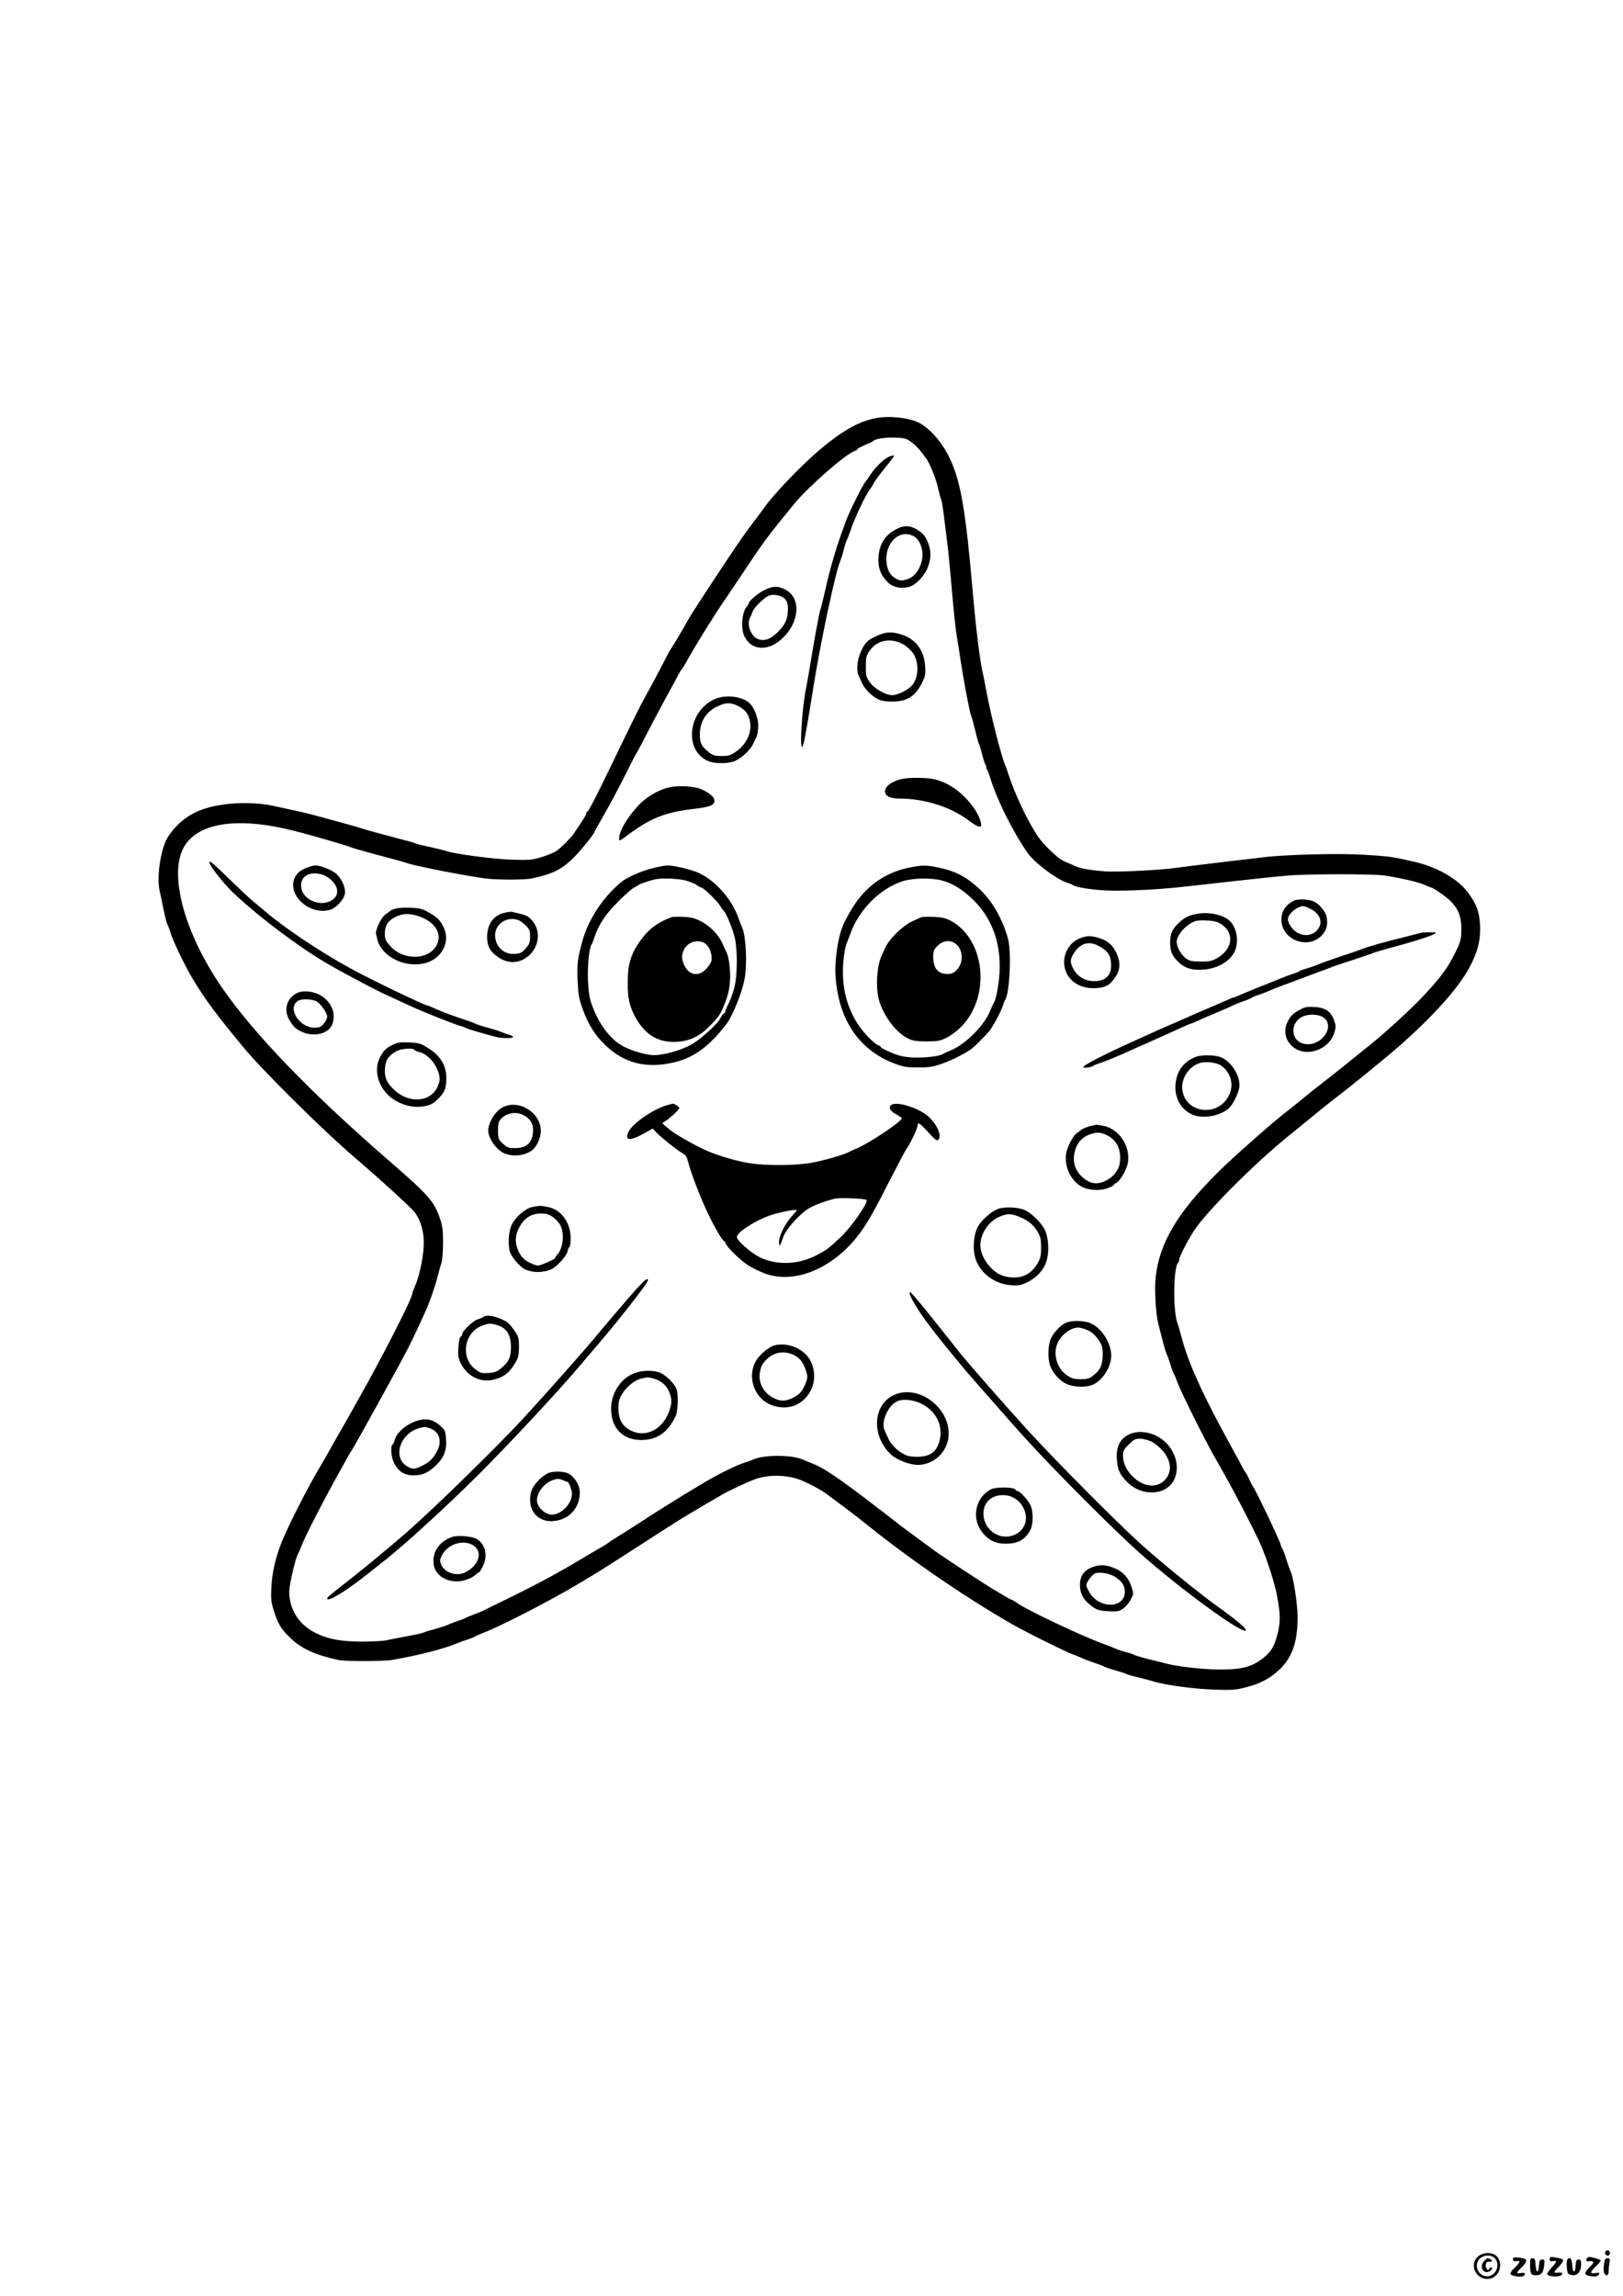 <?xml version="1.0" standalone="no"?>
<!DOCTYPE svg PUBLIC "-//W3C//DTD SVG 20010904//EN"
 "http://www.w3.org/TR/2001/REC-SVG-20010904/DTD/svg10.dtd">
<svg version="1.0" xmlns="http://www.w3.org/2000/svg"
 width="1240pt" height="1754pt" viewBox="0 0 1240 1754"
 preserveAspectRatio="xMidYMid meet">

<g transform="translate(0,1754) scale(0.1,-0.1)"
fill="#000000" stroke="none">
<path d="M6725 14351 c-146 -18 -283 -93 -480 -262 -135 -116 -339 -331 -405
-425 -8 -12 -40 -55 -71 -96 -72 -94 -119 -161 -233 -333 -169 -255 -263 -400
-277 -427 -22 -41 -109 -190 -129 -218 -10 -14 -26 -44 -37 -65 -28 -57 -119
-228 -162 -305 -38 -68 -109 -210 -231 -465 -131 -271 -201 -410 -211 -413 -5
-2 -9 -9 -9 -15 0 -10 -17 -38 -98 -157 -21 -31 -88 -98 -127 -128 -17 -12
-67 -34 -113 -48 -76 -23 -94 -25 -230 -21 -140 4 -442 44 -502 66 -14 5 -69
19 -124 31 -54 11 -103 23 -109 27 -5 3 -51 17 -101 29 -134 35 -299 80 -316
87 -8 3 -58 18 -110 32 -52 14 -144 39 -205 56 -60 17 -150 39 -200 49 -49 11
-111 24 -137 30 -163 39 -392 32 -543 -17 -116 -37 -205 -104 -278 -210 -56
-81 -92 -303 -68 -415 6 -24 20 -90 31 -148 12 -58 26 -109 30 -115 4 -5 15
-33 23 -61 18 -61 115 -262 171 -354 93 -155 184 -277 389 -524 145 -175 594
-620 832 -825 230 -197 452 -401 478 -437 47 -69 69 -155 64 -253 -4 -95 -35
-236 -67 -307 -11 -26 -20 -50 -20 -55 0 -36 -222 -472 -419 -821 -63 -113
-138 -244 -163 -287 -15 -25 -39 -68 -54 -96 -15 -27 -46 -81 -69 -120 -88
-145 -244 -452 -295 -580 -46 -116 -73 -236 -77 -348 -4 -85 -1 -108 22 -180
31 -97 59 -140 133 -208 84 -77 183 -121 357 -159 51 -12 344 -11 410 0 197
34 399 85 490 125 17 7 55 21 85 30 30 10 57 21 60 24 3 4 28 15 55 25 131 49
513 245 742 382 173 104 170 102 398 249 93 60 203 131 225 145 8 5 42 27 75
48 77 50 186 115 284 172 43 25 91 53 107 62 56 33 190 95 254 119 99 36 238
34 340 -4 62 -24 166 -79 205 -109 6 -4 53 -40 105 -78 103 -77 115 -86 205
-158 334 -269 760 -560 1110 -760 114 -65 452 -232 470 -232 2 0 28 -11 57
-24 29 -13 78 -31 108 -41 30 -10 60 -21 65 -25 6 -4 44 -18 85 -29 41 -12 82
-25 90 -30 8 -4 49 -16 90 -25 41 -10 95 -24 120 -32 87 -27 316 -57 464 -61
129 -4 159 -2 235 18 111 28 190 71 260 139 97 95 136 213 135 405 -1 96 -34
307 -54 343 -5 10 -19 49 -31 87 -12 39 -25 75 -29 80 -4 6 -11 21 -15 35 -14
47 -200 436 -215 450 -3 3 -14 25 -25 49 -11 24 -24 49 -30 55 -5 6 -20 31
-32 56 -13 25 -27 52 -32 60 -6 8 -52 94 -104 190 -179 332 -272 543 -321 730
-13 47 -25 92 -29 100 -36 89 -33 426 4 465 5 5 9 16 9 25 0 24 85 184 132
247 126 171 494 533 739 725 19 15 88 72 154 126 66 54 141 114 166 133 88 65
394 314 489 398 263 231 451 442 537 601 63 117 86 209 81 322 -6 103 -24 155
-87 243 -74 106 -237 201 -410 241 -174 40 -191 43 -394 55 -196 12 -614 1
-777 -21 -36 -4 -184 -22 -330 -39 -146 -17 -294 -36 -330 -41 -122 -17 -445
-33 -537 -26 -110 8 -187 21 -228 40 -16 8 -47 21 -67 29 -21 9 -45 22 -54 29
-67 54 -133 122 -167 173 -78 117 -174 320 -222 470 -9 28 -20 59 -25 70 -27
58 -109 378 -140 545 -11 58 -26 137 -35 175 -18 82 -50 339 -71 580 -55 638
-91 851 -171 1030 -53 116 -128 211 -218 272 -64 44 -206 67 -320 54z m237
-187 c23 -17 58 -51 76 -75 18 -24 36 -48 40 -54 24 -31 72 -150 87 -215 9
-41 21 -85 26 -97 8 -21 14 -66 49 -353 6 -47 21 -206 34 -355 13 -148 29
-299 36 -335 6 -36 20 -121 30 -190 25 -163 68 -390 79 -415 5 -11 19 -63 32
-115 12 -52 25 -99 29 -105 4 -5 15 -41 24 -80 10 -38 22 -75 28 -82 6 -7 7
-13 3 -13 -4 0 -3 -6 3 -12 5 -7 17 -35 25 -63 54 -175 171 -411 287 -579 50
-73 219 -201 298 -227 20 -6 42 -15 47 -19 20 -15 113 -32 220 -40 120 -10
403 1 615 25 69 7 251 28 405 45 154 17 332 36 395 41 152 14 668 14 750 1
133 -21 259 -51 303 -71 25 -12 50 -21 54 -21 4 0 33 -17 63 -38 124 -84 165
-153 165 -276 0 -86 -5 -103 -68 -224 -43 -86 -113 -175 -235 -303 -91 -97
-303 -289 -411 -374 -35 -27 -113 -91 -175 -141 -61 -49 -140 -112 -176 -139
-36 -27 -103 -81 -150 -120 -47 -39 -101 -82 -120 -96 -94 -71 -411 -350 -530
-469 -303 -302 -441 -534 -470 -792 -11 -93 0 -283 19 -358 5 -19 19 -73 31
-120 11 -47 27 -98 34 -115 8 -16 21 -54 30 -84 9 -29 20 -59 24 -65 5 -6 19
-40 32 -76 25 -67 207 -434 276 -553 21 -37 51 -89 65 -115 14 -26 39 -69 54
-97 45 -82 136 -256 167 -320 16 -33 34 -69 39 -79 48 -85 133 -334 155 -452
27 -148 28 -200 5 -294 -26 -104 -58 -152 -138 -206 -77 -52 -155 -69 -318
-67 -114 1 -310 23 -385 43 -19 5 -82 21 -140 35 -57 14 -109 30 -115 34 -5 4
-32 14 -60 20 -27 7 -63 19 -80 27 -16 7 -55 22 -85 33 -166 59 -614 271 -677
321 -14 11 -30 20 -34 20 -5 0 -32 15 -62 33 -29 17 -60 37 -70 42 -75 44
-418 269 -467 307 -14 10 -68 50 -120 88 -52 38 -104 77 -115 85 -451 351
-586 446 -687 485 -29 11 -62 25 -73 30 -80 38 -298 39 -380 1 -11 -5 -44 -17
-73 -26 -61 -19 -210 -94 -321 -161 -190 -114 -345 -211 -501 -313 -48 -31
-112 -72 -144 -91 -32 -19 -63 -40 -70 -46 -7 -7 -30 -21 -52 -33 -21 -12 -64
-37 -94 -55 -222 -134 -373 -216 -620 -337 -91 -44 -173 -85 -183 -90 -9 -5
-43 -19 -75 -31 -31 -11 -61 -24 -67 -28 -5 -4 -28 -13 -50 -20 -22 -7 -58
-20 -80 -30 -22 -10 -69 -25 -105 -35 -36 -9 -72 -20 -82 -25 -9 -5 -67 -18
-130 -29 -62 -12 -132 -25 -156 -31 -23 -5 -107 -10 -186 -10 -169 0 -275 22
-373 76 -116 64 -183 176 -183 306 0 53 50 268 69 293 4 5 16 32 26 60 22 60
155 320 257 505 41 74 83 150 94 169 10 19 23 40 27 45 17 22 360 642 430 778
38 74 89 182 143 303 29 66 67 174 85 245 11 41 25 93 32 115 7 22 12 92 12
155 0 94 -5 127 -24 183 -45 131 -85 177 -391 442 -598 519 -1029 966 -1275
1322 -282 410 -404 850 -295 1063 101 194 408 244 840 135 126 -31 408 -113
435 -125 20 -9 115 -36 315 -89 58 -15 112 -31 120 -34 45 -19 443 -97 595
-117 89 -12 308 -12 360 0 151 33 218 64 303 144 54 50 172 194 172 209 0 2
23 44 52 93 63 109 141 254 210 394 29 58 56 110 60 115 4 6 26 46 49 90 92
179 163 311 211 398 28 51 58 106 66 122 9 17 19 32 22 35 4 3 17 23 29 45 54
101 220 370 302 488 20 29 72 106 116 172 179 270 199 297 410 555 107 131
396 384 463 405 11 3 20 10 20 14 0 4 26 18 58 31 31 13 59 26 62 30 13 17 84
29 162 27 79 -2 90 -5 130 -33z"/>
<path d="M6775 14042 c-40 -25 -91 -77 -124 -127 -14 -22 -28 -42 -31 -45 -21
-18 -123 -220 -157 -310 -71 -190 -117 -343 -162 -545 -15 -66 -30 -127 -34
-135 -7 -17 -50 -249 -78 -425 -11 -66 -24 -140 -29 -165 -31 -138 -53 -477
-30 -454 11 11 36 148 85 459 52 329 171 890 205 960 5 11 17 49 26 85 9 36
20 70 24 75 4 6 15 35 25 65 29 90 119 282 150 320 7 8 20 29 28 45 8 17 47
70 86 118 39 48 71 90 71 92 0 11 -27 4 -55 -13z"/>
<path d="M6834 13490 c-76 -43 -117 -112 -122 -207 -5 -82 17 -138 74 -194 38
-37 108 -49 166 -30 50 16 115 88 138 151 26 72 25 128 -4 195 -19 42 -35 61
-72 85 -63 40 -112 40 -180 0z m145 -45 c45 -23 75 -94 68 -161 -8 -78 -54
-148 -110 -167 -49 -16 -65 -15 -100 8 -39 25 -58 61 -64 120 -15 146 98 256
206 200z"/>
<path d="M5845 13035 c-48 -22 -125 -86 -125 -105 0 -5 -6 -15 -13 -22 -36
-36 -49 -160 -23 -221 49 -114 177 -128 286 -30 142 127 154 321 25 382 -56
26 -87 25 -150 -4z m153 -71 c16 -19 22 -37 22 -72 0 -78 -17 -118 -73 -176
-60 -61 -113 -79 -164 -54 -47 23 -78 110 -54 156 5 9 15 32 21 50 14 37 100
118 133 125 42 9 92 -4 115 -29z"/>
<path d="M6695 12681 c-71 -33 -86 -49 -120 -124 -26 -59 -33 -140 -16 -175 4
-9 18 -38 29 -63 23 -52 92 -115 143 -129 47 -14 137 -12 181 4 57 20 94 56
129 123 29 58 31 68 27 136 -8 121 -72 206 -181 240 -75 24 -122 21 -192 -12z
m211 -66 c24 -14 56 -44 71 -66 47 -71 41 -190 -11 -247 -30 -34 -109 -72
-149 -72 -51 0 -136 48 -171 98 -28 40 -31 51 -31 121 0 69 3 82 28 119 59 85
166 104 263 47z"/>
<path d="M5477 12206 c-214 -77 -261 -390 -72 -477 46 -22 138 -25 197 -7 50
15 130 86 152 135 10 21 22 48 28 59 5 12 10 48 11 80 0 62 -31 141 -70 176
-51 46 -166 62 -246 34z m162 -59 c54 -27 81 -61 91 -117 16 -86 -26 -176
-109 -233 -39 -27 -55 -32 -107 -32 -51 0 -66 4 -97 28 -57 44 -71 71 -70 141
1 96 50 172 138 212 63 29 98 29 154 1z"/>
<path d="M6887 11589 c-78 -18 -131 -61 -125 -100 4 -32 42 -49 113 -49 197
-2 390 -64 534 -173 69 -52 96 -55 85 -10 -14 59 -60 131 -123 194 -69 69
-142 113 -226 135 -56 15 -200 17 -258 3z"/>
<path d="M5138 11530 c-80 -10 -182 -64 -248 -130 -61 -61 -120 -145 -144
-202 -16 -37 -21 -78 -11 -78 3 0 32 19 63 43 174 129 286 173 502 198 135 15
170 33 155 79 -7 22 -68 63 -115 78 -51 15 -137 21 -202 12z"/>
<path d="M1600 10951 c0 -22 104 -155 175 -224 91 -88 239 -211 377 -313 219
-162 327 -229 578 -361 141 -75 171 -90 265 -133 50 -23 108 -50 130 -60 91
-43 347 -145 390 -156 17 -4 35 -11 41 -15 9 -7 123 -41 234 -70 45 -11 130
-12 130 0 0 5 -12 12 -27 16 -16 3 -41 13 -58 20 -16 8 -66 23 -109 35 -44 12
-87 26 -95 31 -9 5 -43 18 -76 28 -80 26 -190 67 -242 91 -24 11 -45 20 -49
20 -21 0 -446 205 -589 284 -237 130 -506 311 -656 440 -20 17 -58 49 -85 71
-27 22 -110 100 -185 173 -131 127 -149 142 -149 123z"/>
<path d="M2344 10912 c-51 -21 -71 -38 -90 -73 -66 -129 106 -292 264 -250 49
14 108 76 117 124 8 40 -22 111 -63 150 -30 29 -124 67 -162 66 -14 0 -44 -8
-66 -17z m116 -52 c45 -13 97 -59 111 -99 15 -44 -3 -83 -47 -104 -96 -46
-224 22 -224 118 0 75 68 111 160 85z"/>
<path d="M4990 10909 c-76 -17 -199 -70 -240 -104 -142 -116 -255 -287 -301
-456 -37 -134 -41 -172 -36 -299 5 -106 10 -138 37 -213 43 -121 92 -200 171
-277 146 -143 319 -186 534 -134 147 36 265 122 393 289 50 65 122 243 141
349 21 113 10 329 -19 391 -5 11 -19 47 -31 80 -48 134 -170 274 -292 333 -57
28 -201 63 -251 61 -11 0 -59 -9 -106 -20z m245 -94 c33 -9 72 -24 87 -35 15
-11 31 -20 36 -20 16 0 121 -101 143 -138 13 -20 26 -39 30 -42 17 -12 71
-146 84 -208 19 -88 19 -264 0 -357 -9 -41 -29 -101 -45 -134 -17 -33 -30 -65
-30 -70 0 -6 -3 -11 -8 -11 -4 0 -16 -16 -27 -36 -29 -54 -164 -174 -237 -211
-79 -40 -202 -73 -270 -73 -68 0 -194 39 -258 80 -92 59 -171 171 -220 310
-17 48 -24 95 -28 184 -4 113 9 246 28 271 4 6 13 28 20 50 31 98 85 180 180
275 52 53 109 102 125 110 17 8 32 18 35 21 5 6 87 34 125 42 47 11 175 6 230
-8z"/>
<path d="M5130 10534 c-113 -43 -182 -97 -247 -193 -66 -97 -87 -171 -87 -306
-1 -123 15 -190 65 -277 75 -129 175 -185 314 -176 95 6 171 43 245 118 74 75
85 91 121 184 22 57 33 105 36 163 6 80 -8 187 -28 222 -5 9 -17 36 -28 61
-27 66 -95 136 -165 172 -49 25 -76 32 -136 34 -41 2 -82 1 -90 -2z m263 -205
c30 -23 51 -88 42 -129 -3 -15 -22 -44 -42 -64 -61 -61 -134 -44 -168 38 -19
45 -19 70 1 112 30 62 115 84 167 43z"/>
<path d="M6931 10909 c-172 -38 -312 -138 -412 -294 -24 -37 -71 -123 -74
-135 -1 -3 -6 -16 -12 -30 -29 -70 -54 -237 -51 -335 14 -351 174 -596 459
-702 63 -23 89 -27 174 -27 84 0 113 4 180 28 78 27 186 82 229 115 29 23 118
112 139 141 30 41 84 142 98 185 7 22 16 45 20 50 33 51 48 370 20 465 -45
159 -122 291 -226 387 -88 82 -173 127 -291 153 -107 24 -143 23 -253 -1z
m262 -94 c86 -22 164 -71 248 -154 142 -142 209 -333 195 -557 -6 -97 -28
-206 -45 -228 -4 -6 -16 -31 -25 -55 -45 -115 -193 -263 -310 -308 -22 -9 -45
-20 -51 -24 -24 -17 -141 -31 -228 -27 -74 4 -107 12 -169 38 -43 18 -78 36
-78 41 0 4 -9 10 -19 14 -32 10 -125 108 -163 171 -75 124 -108 245 -108 395
0 77 14 178 29 214 5 11 17 43 27 70 66 188 233 354 409 406 75 22 212 24 288
4z"/>
<path d="M7040 10534 c-8 -3 -43 -19 -77 -35 -69 -34 -167 -130 -196 -192 -9
-20 -24 -52 -32 -69 -34 -75 -45 -221 -24 -319 27 -123 132 -268 229 -313 36
-17 64 -21 140 -21 84 0 102 3 153 29 32 15 82 53 112 84 226 231 183 665 -80
808 -40 21 -66 27 -130 30 -44 2 -87 1 -95 -2z m263 -205 c57 -44 60 -145 6
-199 -24 -24 -39 -30 -72 -30 -71 1 -107 44 -107 130 0 46 4 56 34 86 41 41
97 47 139 13z"/>
<path d="M9890 10662 c-64 -29 -100 -82 -100 -146 0 -150 191 -231 302 -128
42 40 55 84 44 147 -8 43 -59 103 -103 121 -34 15 -117 18 -143 6z m115 -61
c92 -42 111 -126 42 -181 -38 -30 -92 -31 -139 -2 -36 23 -68 69 -68 100 0 27
36 70 74 87 41 18 44 18 91 -4z"/>
<path d="M3020 10599 c-19 -6 -37 -14 -40 -18 -3 -3 -18 -15 -33 -25 -33 -20
-81 -119 -74 -151 3 -11 8 -30 10 -42 31 -126 200 -215 353 -183 135 28 209
161 154 275 -27 56 -48 78 -114 115 -48 28 -69 33 -139 36 -45 2 -98 -1 -117
-7z m173 -56 c136 -43 195 -145 136 -235 -69 -106 -258 -101 -351 9 -32 37
-38 52 -38 89 0 63 23 100 78 128 57 29 106 31 175 9z"/>
<path d="M3845 10565 c-85 -22 -132 -104 -122 -208 5 -57 28 -91 87 -131 61
-41 129 -46 190 -14 114 61 145 208 64 298 -34 37 -39 39 -154 65 -8 2 -37 -3
-65 -10z m117 -54 c13 -5 38 -24 56 -42 28 -28 32 -40 32 -84 0 -44 -5 -57
-33 -89 -26 -31 -40 -39 -77 -42 -82 -9 -148 45 -157 127 -10 95 86 165 179
130z"/>
<path d="M9150 10560 c-67 -12 -95 -25 -141 -67 -51 -46 -69 -86 -69 -152 0
-63 13 -98 53 -139 53 -56 108 -75 197 -69 114 7 212 65 246 146 33 79 9 192
-53 237 -54 40 -153 59 -233 44z m156 -66 c126 -60 124 -196 -4 -271 -41 -24
-57 -28 -127 -28 -68 0 -85 4 -113 23 -37 27 -72 88 -72 127 0 52 70 131 140
158 32 12 143 7 176 -9z"/>
<path d="M10852 10413 c-7 -2 -65 -17 -130 -33 -128 -31 -285 -75 -317 -90
-11 -5 -83 -30 -160 -55 -77 -26 -155 -53 -173 -62 -18 -8 -56 -21 -85 -30
-29 -8 -56 -18 -62 -23 -5 -4 -28 -13 -50 -20 -22 -7 -65 -23 -95 -36 -30 -12
-102 -41 -160 -64 -58 -23 -124 -50 -147 -61 -24 -10 -46 -19 -50 -19 -4 0
-25 -9 -47 -19 -23 -10 -86 -38 -141 -61 -55 -23 -122 -52 -150 -65 -27 -13
-84 -37 -125 -55 -41 -17 -93 -40 -115 -50 -22 -10 -116 -53 -210 -95 -212
-96 -365 -176 -358 -187 5 -10 61 -1 78 12 6 4 28 13 50 20 37 11 162 63 230
95 17 8 77 35 135 60 112 50 146 65 253 114 37 17 70 31 74 31 3 0 29 11 57
24 28 13 96 43 151 65 55 23 109 47 119 53 11 5 44 19 74 29 30 10 60 23 66
28 6 4 29 14 51 21 22 7 58 21 80 31 22 10 65 27 95 38 30 11 98 36 150 56 52
20 120 45 150 56 30 10 64 23 75 28 11 5 85 31 165 56 80 26 153 51 162 56 9
4 58 19 110 33 228 61 368 107 368 121 0 6 -101 5 -118 -2z"/>
<path d="M8257 10375 c-75 -26 -126 -100 -127 -183 0 -124 104 -209 244 -200
75 5 106 22 149 87 38 55 39 119 3 189 -29 57 -67 88 -133 108 -57 17 -87 17
-136 -1z m153 -70 c56 -35 72 -60 78 -115 9 -95 -35 -145 -128 -145 -69 0
-130 36 -160 95 -26 51 -25 72 4 118 52 83 124 99 206 47z"/>
<path d="M2275 9957 c-86 -39 -112 -134 -60 -216 29 -47 52 -67 99 -86 93 -39
202 -8 226 64 27 82 -6 164 -86 215 -52 33 -134 43 -179 23z m145 -67 c29 -16
80 -89 80 -116 0 -12 -12 -36 -26 -53 -22 -27 -32 -31 -73 -31 -118 0 -210
156 -122 206 29 16 106 13 141 -6z"/>
<path d="M9935 9829 c-54 -29 -74 -48 -96 -91 -40 -78 -15 -164 59 -209 103
-63 261 2 297 123 12 42 12 53 -2 93 -23 68 -68 99 -152 103 -53 3 -74 -1
-106 -19z m164 -54 c115 -59 3 -235 -134 -209 -106 20 -113 165 -10 210 40 18
109 17 144 -1z"/>
<path d="M3005 9561 c-58 -29 -72 -42 -101 -96 -59 -112 -4 -264 122 -335 71
-40 150 -54 223 -39 44 9 63 20 101 58 49 49 60 79 60 160 -1 95 -48 170 -144
228 -53 33 -68 37 -140 40 -66 3 -89 0 -121 -16z m160 -40 c3 -5 18 -12 35
-16 49 -11 103 -58 133 -117 34 -69 34 -109 1 -166 -65 -110 -230 -107 -337 7
-50 53 -63 93 -54 167 5 51 32 85 87 115 37 19 125 26 135 10z"/>
<path d="M9149 9471 c-107 -33 -169 -121 -169 -240 1 -98 59 -183 146 -211 79
-26 202 -1 262 54 37 34 82 130 82 175 0 91 -77 198 -157 220 -43 12 -126 13
-164 2z m181 -71 c76 -54 100 -149 58 -230 -86 -167 -333 -134 -355 47 -10 85
50 177 134 203 44 15 129 4 163 -20z"/>
<path d="M5105 9100 c-105 -27 -264 -134 -301 -202 -37 -70 5 -77 111 -19 l72
40 29 -31 c35 -37 161 -137 201 -159 22 -12 31 -27 42 -70 21 -83 94 -273 155
-399 42 -89 107 -200 117 -200 4 0 10 -8 13 -18 10 -30 111 -128 173 -168 30
-19 88 -47 127 -62 230 -85 529 42 725 308 61 82 108 165 237 419 57 111 112
215 123 230 29 42 81 151 81 172 0 32 16 22 82 -50 47 -53 66 -67 75 -59 31
26 -2 111 -69 175 -62 60 -221 116 -277 98 -38 -12 -27 -49 24 -76 25 -13 45
-27 45 -31 0 -24 -246 -189 -343 -230 -29 -12 -56 -25 -62 -28 -28 -19 -215
-72 -302 -85 -124 -19 -330 -19 -453 -1 -92 14 -234 55 -323 93 -91 39 -236
121 -292 165 -51 41 -59 50 -47 55 28 11 122 95 122 109 0 11 -44 38 -53 33
-1 -1 -15 -5 -32 -9z m1515 -726 c17 -17 -115 -207 -197 -284 -94 -89 -107
-98 -190 -141 -140 -72 -309 -75 -436 -9 -67 35 -167 125 -167 150 0 34 115
112 232 158 64 26 215 58 225 48 2 -2 -14 -21 -35 -44 -54 -57 -104 -160 -100
-203 4 -36 5 -35 32 42 18 50 95 142 168 200 41 32 120 65 223 92 36 10 234 2
245 -9z"/>
<path d="M3825 9072 c-51 -35 -94 -113 -95 -168 0 -50 47 -126 98 -160 62 -42
162 -40 230 4 40 26 74 97 74 153 0 149 -187 253 -307 171z m174 -50 c50 -25
74 -63 74 -115 -2 -92 -46 -137 -135 -137 -52 0 -62 3 -96 34 -35 33 -37 37
-37 99 0 51 4 70 20 87 43 49 116 62 174 32z"/>
<path d="M8350 8943 c-35 -6 -83 -25 -98 -40 -7 -7 -19 -16 -26 -20 -27 -16
-75 -109 -81 -158 -13 -93 31 -192 106 -242 54 -35 149 -44 214 -18 25 9 45
20 45 24 0 4 10 12 23 18 12 6 37 39 55 73 25 49 32 75 32 119 0 113 -85 221
-190 241 -29 5 -53 9 -54 9 0 -1 -12 -4 -26 -6z m110 -76 c75 -37 110 -115 95
-213 -8 -54 -50 -106 -108 -134 -57 -28 -104 -25 -152 8 -80 56 -108 135 -80
227 17 59 54 98 110 119 55 20 83 19 135 -7z"/>
<path d="M4063 8319 c-52 -12 -124 -75 -153 -134 -23 -48 -30 -133 -17 -198 9
-42 73 -119 116 -142 44 -22 108 -28 163 -14 41 9 63 23 104 64 31 30 54 64
59 83 3 17 11 34 16 37 5 4 9 33 9 65 0 119 -70 218 -170 239 -58 13 -69 12
-127 0z m164 -78 c22 -16 47 -45 56 -64 31 -63 18 -175 -25 -221 -10 -11 -18
-23 -18 -27 0 -4 -29 -19 -64 -34 -64 -27 -65 -27 -108 -10 -56 22 -86 50
-109 103 -26 60 -24 113 6 172 37 73 92 110 165 110 47 0 64 -5 97 -29z"/>
<path d="M7627 8306 c-53 -20 -122 -80 -154 -133 -35 -60 -44 -176 -19 -251
37 -109 144 -189 267 -199 57 -5 75 -2 123 20 74 34 132 97 152 166 22 73 15
181 -15 240 -28 53 -97 122 -148 146 -49 24 -157 29 -206 11z m168 -64 c61
-25 101 -59 132 -110 23 -40 27 -58 27 -122 0 -64 -4 -82 -28 -122 -54 -92
-139 -125 -251 -97 -93 23 -185 141 -185 237 0 85 62 181 140 215 65 29 93 29
165 -1z"/>
<path d="M4862 7693 c-61 -68 -172 -197 -301 -352 -107 -128 -330 -380 -554
-626 -200 -218 -687 -694 -902 -882 -121 -105 -304 -257 -407 -338 -104 -81
-191 -151 -194 -156 -13 -22 8 -21 49 1 90 49 162 101 396 288 159 127 467
409 701 642 243 242 628 656 790 849 25 30 63 75 85 100 182 210 425 519 425
541 0 22 -21 6 -88 -67z"/>
<path d="M6950 7662 c0 -26 63 -131 139 -232 75 -100 125 -162 284 -354 43
-51 349 -399 445 -506 229 -253 684 -710 892 -895 307 -273 780 -618 808 -590
11 11 -67 77 -218 185 -136 97 -455 357 -598 488 -177 161 -645 632 -842 848
-166 182 -469 527 -525 598 -16 21 -72 91 -123 155 -51 64 -103 129 -115 144
-44 57 -138 167 -142 167 -3 0 -5 -4 -5 -8z"/>
<path d="M3695 7481 c-6 -5 -27 -14 -47 -20 -38 -13 -118 -90 -118 -115 0 -8
-5 -16 -11 -18 -7 -2 -14 -36 -17 -80 -4 -66 -1 -82 19 -123 49 -97 146 -147
245 -125 82 19 125 51 174 135 20 32 24 54 25 115 0 69 -3 79 -34 125 -39 57
-58 73 -121 97 -49 19 -100 23 -115 9z m100 -62 c74 -21 109 -74 109 -170 0
-76 -18 -115 -77 -162 -29 -24 -49 -32 -95 -35 -53 -4 -61 -1 -102 30 -116 88
-83 284 57 333 47 17 58 18 108 4z"/>
<path d="M8145 7436 c-42 -18 -94 -73 -116 -121 -21 -45 -25 -139 -9 -197 16
-57 69 -120 123 -147 57 -28 152 -32 207 -8 74 32 140 136 140 220 0 96 -70
209 -155 248 -47 22 -145 25 -190 5z m165 -57 c33 -15 56 -36 81 -71 30 -45
34 -58 34 -117 -1 -78 -19 -118 -72 -158 -31 -24 -46 -28 -97 -28 -50 0 -68 5
-102 28 -90 61 -117 190 -58 277 33 49 93 88 138 89 16 1 50 -8 76 -20z"/>
<path d="M5913 7262 c-44 -14 -110 -71 -138 -118 -61 -107 -25 -250 79 -317
68 -43 163 -50 231 -17 82 40 135 124 135 216 0 99 -45 173 -132 217 -55 27
-122 34 -175 19z m153 -73 c46 -22 72 -58 94 -126 11 -37 11 -48 -4 -87 -24
-62 -48 -90 -101 -115 -55 -26 -90 -27 -141 -2 -80 39 -123 118 -108 199 8 47
18 65 51 98 56 56 136 69 209 33z"/>
<path d="M4843 7049 c-101 -39 -175 -153 -174 -271 0 -146 88 -237 228 -238
122 0 203 55 264 180 18 36 23 162 9 204 -16 49 -88 119 -138 134 -57 17 -129
14 -189 -9z m151 -40 c57 -16 94 -47 117 -98 24 -55 24 -93 0 -156 -52 -136
-176 -198 -289 -144 -66 32 -97 86 -97 169 0 57 5 74 30 115 34 55 95 103 146
115 48 11 49 11 93 -1z"/>
<path d="M6842 6889 c-171 -67 -191 -309 -38 -457 43 -42 145 -82 209 -82 115
0 218 91 233 207 27 212 -211 407 -404 332z m210 -78 c109 -62 157 -171 124
-285 -22 -74 -63 -106 -144 -113 -35 -3 -75 0 -98 7 -58 19 -122 76 -146 129
-11 25 -25 54 -29 63 -33 66 31 205 106 228 52 16 127 4 187 -29z"/>
<path d="M3200 6691 c-87 -22 -172 -93 -185 -153 -4 -15 -11 -30 -16 -33 -18
-12 -10 -102 14 -145 32 -61 79 -90 145 -90 69 0 112 19 171 75 63 60 85 115
79 202 -4 58 -7 68 -39 97 -51 49 -105 64 -169 47z m93 -65 c66 -27 85 -98 46
-171 -30 -57 -57 -84 -113 -111 -61 -30 -77 -30 -121 -1 -101 65 -52 235 81
282 50 18 67 18 107 1z"/>
<path d="M8615 6577 c-61 -34 -88 -93 -82 -182 5 -83 23 -122 83 -180 111
-109 296 -98 354 21 43 88 18 203 -61 283 -82 81 -208 106 -294 58z m183 -49
c24 -13 62 -43 83 -67 69 -78 76 -167 18 -227 -60 -62 -157 -54 -236 19 -55
50 -82 106 -83 166 0 38 5 49 44 87 38 38 49 44 86 44 24 0 62 -10 88 -22z"/>
<path d="M4205 6293 c-53 -14 -130 -90 -146 -145 -35 -125 34 -228 152 -228
125 1 219 94 219 218 0 57 -39 121 -89 147 -29 14 -94 18 -136 8z m131 -73
c10 0 34 -63 34 -90 0 -76 -81 -160 -154 -160 -46 0 -103 48 -112 95 -11 62
47 144 122 170 33 11 44 11 73 -1 18 -8 35 -14 37 -14z"/>
<path d="M7572 6164 c-121 -62 -153 -224 -66 -331 49 -60 103 -86 179 -85 95
0 150 32 189 109 20 41 21 132 1 181 -17 40 -82 112 -101 112 -7 0 -14 5 -16
11 -7 20 -148 22 -186 3z m167 -62 c85 -43 124 -148 83 -222 -39 -72 -135 -99
-211 -60 -122 62 -132 236 -17 286 43 19 105 17 145 -4z"/>
<path d="M3459 5801 c-101 -33 -157 -113 -146 -208 8 -77 83 -133 179 -133 46
0 112 23 140 50 12 11 25 20 28 20 4 0 16 20 28 44 42 83 20 176 -50 212 -36
19 -140 28 -179 15z m159 -67 c73 -48 41 -153 -62 -204 -68 -34 -159 -5 -186
60 -10 25 -10 35 3 63 44 92 166 132 245 81z"/>
<path d="M8361 5574 c-81 -25 -116 -76 -109 -160 5 -61 34 -104 97 -149 35
-24 54 -29 119 -33 69 -3 81 -1 112 20 19 13 46 44 58 68 24 44 24 46 7 98
-21 67 -62 114 -124 140 -63 28 -106 32 -160 16z m163 -82 c51 -35 71 -67 70
-115 -4 -122 -189 -128 -266 -8 -15 25 -28 52 -28 61 0 26 48 88 72 93 45 10
113 -5 152 -31z"/>
<path d="M12265 340 c-8 -14 3 -30 21 -30 8 0 14 9 14 20 0 21 -24 28 -35 10z"/>
<path d="M11311 316 c-99 -55 -40 -203 73 -182 73 14 104 118 51 171 -27 28
-84 33 -124 11z m109 -26 c29 -29 27 -84 -5 -115 -56 -57 -149 0 -129 79 13
54 94 76 134 36z"/>
<path d="M11340 270 c-41 -41 -9 -106 40 -80 11 6 20 15 20 20 0 14 -18 12
-23 -2 -8 -22 -29 7 -25 33 2 18 9 23 26 22 25 -3 30 12 6 21 -22 8 -22 8 -44
-14z"/>
<path d="M11560 291 c0 -6 0 -14 0 -18 1 -5 12 -7 25 -5 34 5 31 -8 -10 -48
-41 -39 -44 -55 -12 -64 44 -12 87 -7 87 10 0 13 -7 15 -30 11 -39 -8 -38 1 5
43 34 33 43 54 28 63 -20 12 -93 18 -93 8z"/>
<path d="M11840 283 c0 -16 5 -19 25 -15 33 6 32 -3 -10 -49 -19 -22 -35 -43
-35 -48 0 -24 105 -28 114 -5 5 12 0 15 -22 14 -46 -3 -46 -1 -2 46 48 52 45
58 -28 70 -37 6 -42 4 -42 -13z"/>
<path d="M12127 293 c-13 -13 -7 -32 8 -27 8 4 22 3 31 0 13 -5 10 -13 -20
-43 -45 -46 -45 -60 -2 -68 43 -9 68 -4 74 14 4 11 -2 13 -26 8 -46 -9 -46 5
-2 48 22 22 40 42 40 47 0 4 -17 12 -37 17 -44 13 -57 13 -66 4z"/>
<path d="M11690 241 c0 -69 7 -81 45 -81 41 0 56 18 63 75 4 41 3 45 -16 45
-18 0 -21 -7 -24 -47 -4 -63 -22 -57 -26 7 -3 42 -6 50 -23 50 -16 0 -19 -7
-19 -49z"/>
<path d="M11977 283 c-12 -11 -8 -98 5 -111 7 -7 24 -12 39 -12 36 0 59 33 59
82 0 31 -4 38 -19 38 -17 0 -20 -8 -23 -47 -4 -63 -22 -57 -26 7 -3 47 -16 63
-35 43z"/>
<path d="M12255 246 c-8 -51 0 -86 21 -86 9 0 14 10 14 28 0 15 3 44 6 65 6
33 4 37 -14 37 -17 0 -22 -8 -27 -44z"/>
</g>
</svg>
